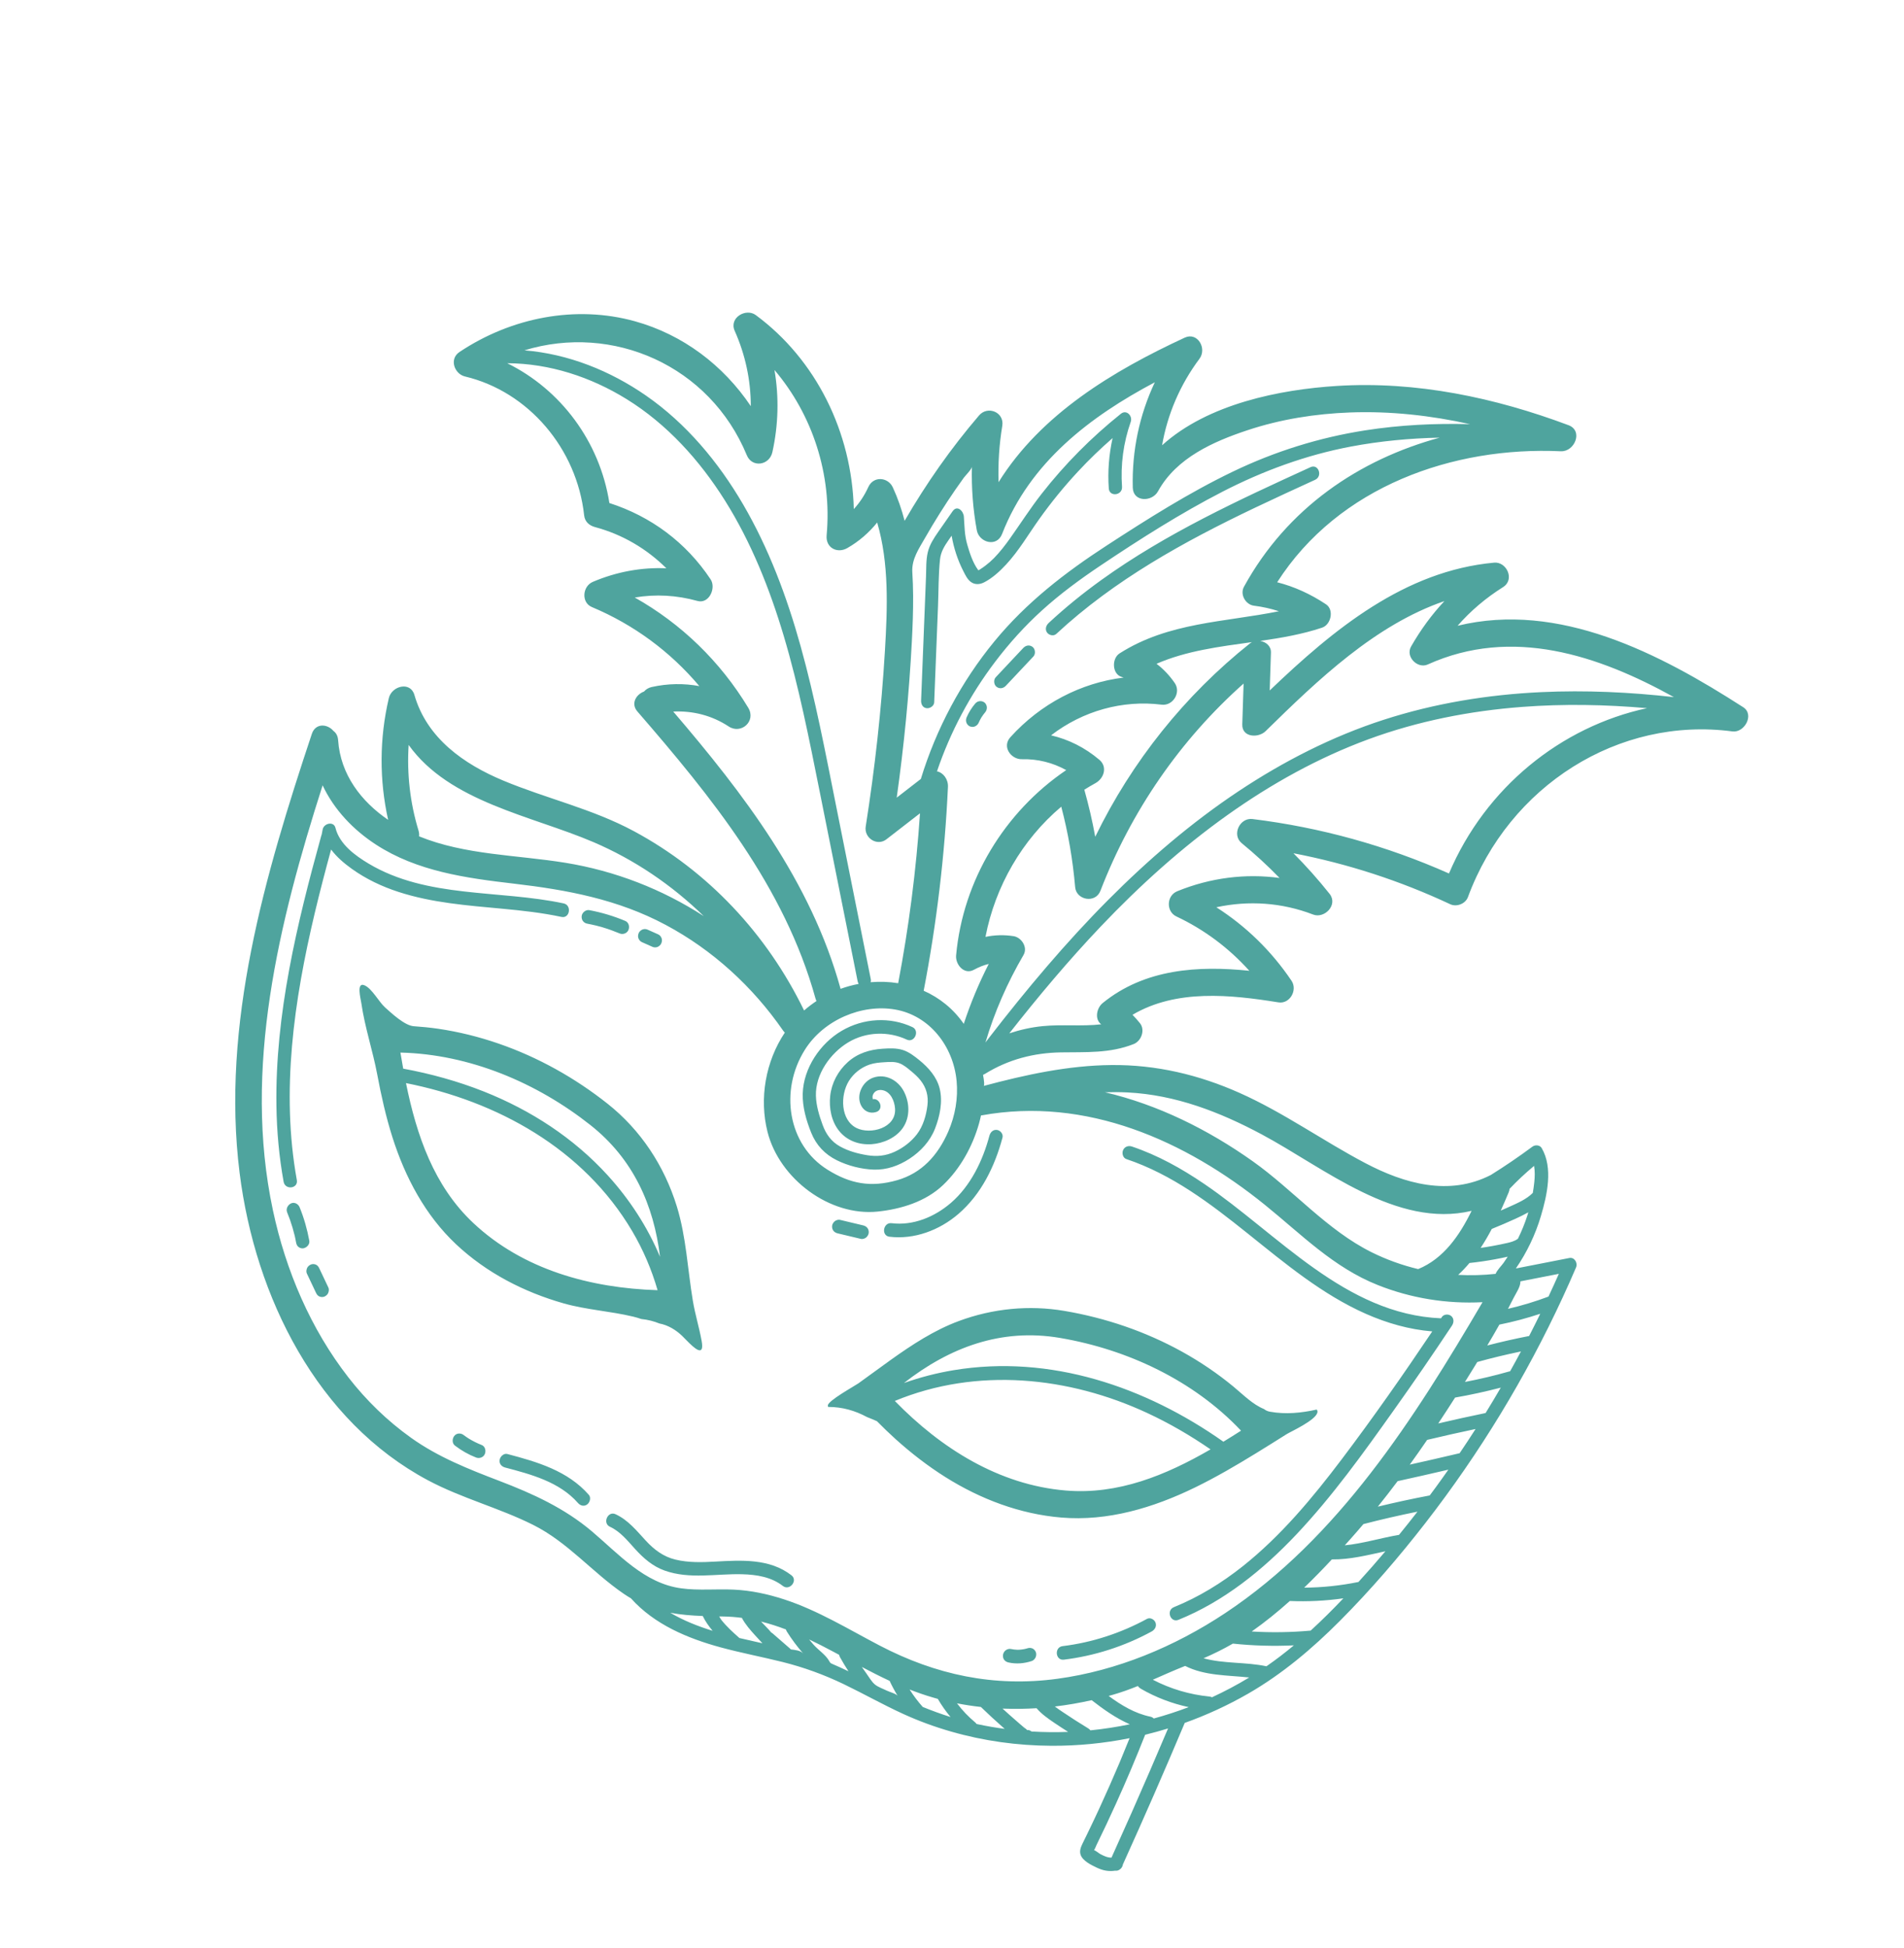 <?xml version="1.0" encoding="UTF-8"?> <svg xmlns="http://www.w3.org/2000/svg" width="88" height="90" viewBox="0 0 88 90" fill="none"><path d="M40.365 50.781C40.362 50.779 40.354 50.78 40.339 50.782C40.34 50.782 40.34 50.783 40.341 50.783C40.349 50.782 40.357 50.782 40.365 50.781ZM56.626 74.534C54.284 76.087 51.624 77.192 48.88 77.566C45.945 77.966 43.245 77.381 40.661 76.034C39.211 75.277 37.801 74.406 36.236 73.897C35.483 73.652 34.709 73.485 33.913 73.448C33.106 73.41 32.29 73.497 31.489 73.389C29.782 73.16 28.612 71.818 27.361 70.759C26.082 69.677 24.62 69.013 23.071 68.421C21.648 67.877 20.244 67.323 18.995 66.43C17.905 65.652 16.935 64.712 16.107 63.648C14.368 61.418 13.209 58.719 12.612 55.912C11.223 49.386 12.881 42.619 14.911 36.286C15.438 37.409 16.325 38.34 17.371 39.021C19.276 40.261 21.532 40.57 23.753 40.829C26.222 41.117 28.562 41.556 30.768 42.735C32.932 43.891 34.779 45.575 36.188 47.61C36.215 47.648 36.243 47.682 36.273 47.711C35.382 49.044 35.083 50.757 35.474 52.301C36.024 54.471 38.353 56.214 40.575 55.979C41.645 55.866 42.784 55.523 43.594 54.748C44.387 53.99 44.952 52.965 45.249 51.91C45.284 51.786 45.313 51.662 45.34 51.537C45.348 51.536 45.355 51.537 45.363 51.536C50.205 50.656 54.792 52.7 58.469 55.676C60.158 57.043 61.63 58.56 63.681 59.376C65.218 59.987 66.866 60.252 68.52 60.167C65.361 65.549 61.851 71.067 56.626 74.534ZM51.372 85.83C51.19 85.836 51.007 85.748 50.853 85.665C50.76 85.614 50.663 85.52 50.565 85.482C50.614 85.417 50.646 85.315 50.681 85.243C50.993 84.608 51.294 83.967 51.586 83.322C52.06 82.278 52.507 81.22 52.928 80.153C53.283 80.067 53.636 79.97 53.986 79.862C53.437 81.16 52.878 82.454 52.307 83.743C51.998 84.439 51.687 85.135 51.372 85.83ZM52.208 80.312C52.06 80.682 51.909 81.05 51.755 81.417C51.449 82.141 51.13 82.861 50.801 83.575C50.636 83.932 50.467 84.287 50.296 84.642C50.211 84.819 50.124 84.995 50.038 85.171C49.956 85.338 49.882 85.518 49.945 85.701C50.044 85.988 50.446 86.176 50.697 86.296C50.968 86.426 51.246 86.48 51.536 86.434C51.617 86.445 51.702 86.425 51.769 86.366C51.84 86.318 51.885 86.232 51.899 86.144C52.881 83.978 53.833 81.798 54.757 79.606C55.767 79.245 56.749 78.794 57.688 78.254C59.255 77.352 60.643 76.182 61.927 74.893C63.342 73.472 64.659 71.942 65.892 70.355C68.386 67.142 70.522 63.634 72.232 59.932C72.442 59.479 72.645 59.022 72.842 58.562C72.931 58.353 72.771 58.079 72.534 58.125C71.71 58.287 70.885 58.448 70.061 58.609C70.569 57.87 70.962 57.051 71.218 56.188C71.508 55.213 71.788 53.958 71.254 53.046C71.169 52.901 70.955 52.885 70.827 52.98C70.204 53.442 69.564 53.878 68.908 54.287C66.975 55.283 64.901 54.686 63.115 53.748C61.142 52.711 59.331 51.405 57.288 50.496C55.414 49.661 53.439 49.19 51.37 49.21C49.371 49.228 47.403 49.656 45.463 50.175C45.509 50.163 45.484 49.936 45.435 49.664C45.465 49.651 45.496 49.636 45.526 49.617C46.613 48.946 47.788 48.646 49.034 48.625C50.185 48.606 51.291 48.678 52.398 48.24C52.752 48.099 52.935 47.592 52.69 47.28C52.579 47.14 52.463 47.011 52.343 46.888C54.371 45.691 56.88 45.959 59.087 46.314C59.614 46.399 59.983 45.746 59.691 45.314C58.762 43.937 57.587 42.794 56.217 41.92C57.713 41.596 59.251 41.702 60.69 42.256C61.217 42.458 61.853 41.808 61.452 41.301C60.928 40.642 60.371 40.016 59.781 39.424C62.288 39.907 64.713 40.695 67.031 41.781C67.315 41.914 67.728 41.768 67.846 41.45C69.748 36.301 74.814 33.097 80.072 33.795C80.624 33.868 81.101 33.02 80.569 32.677C76.699 30.186 72.048 27.774 67.368 28.913C67.974 28.219 68.68 27.624 69.468 27.128C70.028 26.776 69.63 25.945 69.059 25.997C64.927 26.373 61.645 29.068 58.684 31.903C58.703 31.319 58.722 30.734 58.741 30.15C58.751 29.853 58.51 29.657 58.244 29.614C59.219 29.474 60.185 29.308 61.104 29.001C61.521 28.862 61.666 28.175 61.289 27.924C60.579 27.451 59.834 27.109 59.029 26.903C61.873 22.462 67.182 20.619 72.136 20.851C72.779 20.881 73.186 19.905 72.495 19.646C69.093 18.372 65.465 17.602 61.79 17.832C59.175 17.996 55.832 18.653 53.71 20.574C53.959 19.136 54.546 17.77 55.436 16.579C55.796 16.098 55.347 15.326 54.756 15.601C51.458 17.131 48.12 19.123 46.152 22.279C46.126 21.414 46.18 20.547 46.324 19.674C46.427 19.045 45.649 18.73 45.25 19.196C43.953 20.71 42.809 22.339 41.81 24.065C41.674 23.538 41.497 23.021 41.265 22.519C41.045 22.045 40.373 21.977 40.132 22.505C39.953 22.895 39.73 23.231 39.461 23.522C39.375 19.982 37.727 16.621 34.929 14.557C34.476 14.224 33.686 14.678 33.956 15.285C34.451 16.397 34.7 17.569 34.701 18.766C33.43 16.874 31.557 15.459 29.348 14.845C26.621 14.087 23.643 14.66 21.238 16.263C20.743 16.593 21.01 17.28 21.488 17.394C24.429 18.093 26.663 20.732 26.998 23.81C27.031 24.113 27.239 24.284 27.508 24.356C28.77 24.694 29.887 25.355 30.799 26.258C29.651 26.206 28.495 26.419 27.401 26.884C26.916 27.09 26.858 27.839 27.354 28.048C29.297 28.864 30.979 30.107 32.322 31.701C31.61 31.569 30.87 31.577 30.119 31.744C29.968 31.778 29.851 31.854 29.766 31.952C29.401 32.087 29.143 32.508 29.46 32.874C32.862 36.802 36.258 40.955 37.692 46.138C37.704 46.18 37.72 46.217 37.737 46.252C37.538 46.384 37.346 46.529 37.164 46.689C35.445 43.15 32.717 40.245 29.299 38.405C27.376 37.369 25.25 36.898 23.247 36.061C21.444 35.306 19.731 34.114 19.153 32.109C18.967 31.465 18.104 31.693 17.971 32.258C17.531 34.133 17.53 36.042 17.939 37.881C16.701 37.035 15.735 35.795 15.627 34.197C15.614 33.998 15.529 33.857 15.409 33.771C15.138 33.448 14.584 33.392 14.412 33.911C12.248 40.41 10.213 47.338 11.075 54.198C11.798 59.948 14.671 65.676 19.782 68.397C21.341 69.228 23.069 69.669 24.646 70.459C26.244 71.26 27.366 72.639 28.824 73.637C28.937 73.714 29.049 73.785 29.162 73.851C30.24 75.055 31.779 75.701 33.314 76.118C34.257 76.373 35.219 76.555 36.166 76.791C37.148 77.037 38.084 77.377 38.995 77.815C39.913 78.257 40.802 78.76 41.729 79.184C42.447 79.513 43.189 79.786 43.95 80.004C45.461 80.44 47.026 80.656 48.607 80.663C49.813 80.668 51.02 80.55 52.208 80.312ZM69.77 54.93C70.13 54.55 70.497 54.209 70.903 53.869C70.946 54.118 70.938 54.381 70.912 54.629C70.895 54.792 70.871 54.955 70.844 55.117C70.549 55.415 70.131 55.591 69.749 55.764C69.621 55.822 69.492 55.879 69.363 55.935C69.491 55.653 69.612 55.371 69.728 55.093C69.75 55.04 69.764 54.985 69.77 54.93ZM68.948 56.782C69.315 56.634 69.678 56.478 70.038 56.314C70.242 56.221 70.443 56.124 70.636 56.015C70.621 56.063 70.609 56.112 70.593 56.16C70.474 56.529 70.327 56.889 70.156 57.237C70.149 57.242 70.142 57.244 70.136 57.249C70.004 57.346 69.823 57.395 69.66 57.432C69.437 57.483 69.212 57.529 68.988 57.569C68.803 57.602 68.618 57.633 68.433 57.659C68.618 57.378 68.789 57.083 68.948 56.782ZM67.917 58.356C68.322 58.313 68.726 58.255 69.128 58.179C69.314 58.145 69.5 58.106 69.685 58.064C69.623 58.161 69.558 58.258 69.492 58.351C69.393 58.489 69.198 58.677 69.125 58.858C68.547 58.92 67.969 58.936 67.395 58.905C67.58 58.734 67.754 58.55 67.917 58.356ZM70.272 59.204L72.047 58.857C71.892 59.209 71.731 59.56 71.568 59.908C70.955 60.139 70.331 60.327 69.697 60.474C69.787 60.305 69.875 60.134 69.96 59.963C70.07 59.744 70.275 59.462 70.272 59.204ZM69.299 61.203C69.937 61.076 70.569 60.907 71.189 60.702C71.021 61.046 70.849 61.388 70.674 61.729C70.025 61.855 69.38 62.001 68.739 62.167C68.93 61.848 69.117 61.527 69.299 61.203ZM68.277 62.931C68.945 62.745 69.619 62.584 70.296 62.443C70.132 62.75 69.964 63.056 69.794 63.36C69.778 63.363 69.761 63.366 69.745 63.37C69.072 63.562 68.392 63.721 67.707 63.853C67.857 63.614 68.005 63.374 68.153 63.134L68.277 62.931ZM67.252 64.574C67.961 64.451 68.665 64.296 69.364 64.115C69.135 64.509 68.901 64.9 68.662 65.288C67.93 65.438 67.201 65.6 66.473 65.77C66.737 65.374 66.996 64.975 67.252 64.574ZM65.961 66.529C66.705 66.351 67.451 66.184 68.199 66.026C67.959 66.402 67.712 66.775 67.462 67.145C66.695 67.326 65.927 67.502 65.157 67.673C65.43 67.295 65.698 66.913 65.961 66.529ZM64.596 68.436C65.378 68.265 66.16 68.087 66.941 67.905C66.752 68.174 66.563 68.441 66.369 68.706C66.274 68.837 66.177 68.966 66.08 69.096C65.277 69.248 64.477 69.421 63.681 69.614C63.992 69.227 64.297 68.834 64.596 68.436ZM63.015 70.42C63.843 70.205 64.677 70.014 65.513 69.845C65.234 70.207 64.949 70.564 64.66 70.918C63.829 71.056 62.994 71.32 62.154 71.401C62.236 71.309 62.319 71.217 62.402 71.125C62.609 70.893 62.813 70.658 63.015 70.42ZM61.557 72.052C62.391 72.064 63.21 71.853 64.032 71.676C63.626 72.157 63.21 72.629 62.786 73.095C61.957 73.263 61.116 73.352 60.277 73.357C60.715 72.935 61.141 72.498 61.557 72.052ZM59.614 73.973C60.439 74.008 61.267 73.967 62.089 73.85C61.601 74.364 61.099 74.864 60.577 75.341C59.668 75.424 58.758 75.437 57.853 75.382C58.467 74.95 59.052 74.476 59.614 73.973ZM56.982 75.942C57.916 76.041 58.858 76.067 59.8 76.023C59.392 76.364 58.97 76.688 58.533 76.99C57.587 76.787 56.559 76.878 55.627 76.62C56.09 76.417 56.541 76.198 56.982 75.942ZM54.776 76.974C55.69 77.435 56.731 77.398 57.737 77.507C57.18 77.846 56.604 78.151 56.015 78.423C55.983 78.405 55.945 78.392 55.9 78.388C54.978 78.297 54.097 78.034 53.282 77.611C53.764 77.401 54.243 77.185 54.73 76.992L54.776 76.974ZM52.592 77.901C52.624 77.951 52.669 77.993 52.724 78.025C53.412 78.424 54.162 78.711 54.94 78.877C54.41 79.079 53.871 79.253 53.326 79.403C53.288 79.364 53.237 79.333 53.171 79.319C52.453 79.171 51.826 78.792 51.24 78.36C51.303 78.343 51.364 78.326 51.427 78.308C51.823 78.196 52.21 78.055 52.592 77.901ZM50.455 78.556C51.009 78.986 51.583 79.393 52.219 79.67C51.617 79.795 51.009 79.888 50.399 79.95C50.369 79.913 50.333 79.88 50.29 79.855C49.896 79.616 49.508 79.367 49.125 79.109C49 79.025 48.874 78.941 48.753 78.849C49.324 78.781 49.892 78.683 50.455 78.556ZM47.908 78.927C48.14 79.197 48.434 79.404 48.728 79.602C48.939 79.745 49.153 79.884 49.368 80.021C48.803 80.044 48.237 80.037 47.674 80.003C47.617 79.953 47.543 79.926 47.466 79.935C47.465 79.933 47.465 79.933 47.464 79.931C47.45 79.896 47.369 79.852 47.34 79.828C47.267 79.766 47.195 79.704 47.122 79.642C46.96 79.502 46.798 79.361 46.638 79.218C46.537 79.128 46.436 79.037 46.336 78.945C46.623 78.956 46.911 78.959 47.2 78.955C47.437 78.951 47.672 78.942 47.908 78.927ZM45.335 78.87C45.666 79.189 46.004 79.501 46.348 79.805C46.377 79.831 46.407 79.857 46.437 79.882C46.022 79.827 45.61 79.757 45.202 79.67C45.179 79.665 45.157 79.659 45.135 79.655C45.119 79.632 45.102 79.61 45.08 79.591C44.758 79.322 44.479 79.03 44.231 78.702C44.597 78.773 44.965 78.829 45.335 78.87ZM43.344 78.496C43.517 78.792 43.714 79.073 43.933 79.334C43.497 79.196 43.069 79.04 42.648 78.869C42.433 78.627 42.236 78.369 42.061 78.095L42.04 78.062C42.397 78.203 42.76 78.329 43.132 78.436C43.203 78.457 43.273 78.477 43.344 78.496ZM41.117 77.664C41.228 77.903 41.353 78.135 41.49 78.359C41.43 78.26 41.102 78.172 40.996 78.119C40.821 78.031 40.593 77.957 40.442 77.835C40.285 77.708 40.158 77.479 40.039 77.315C39.968 77.218 39.9 77.12 39.832 77.021C40.257 77.245 40.683 77.462 41.117 77.664ZM38.783 76.46C38.791 76.499 38.805 76.538 38.826 76.575C38.947 76.796 39.079 77.01 39.215 77.221C38.964 77.101 38.712 76.986 38.456 76.876C38.43 76.864 38.402 76.852 38.381 76.832C38.354 76.807 38.339 76.772 38.32 76.74C38.16 76.457 37.817 76.236 37.601 75.992C37.531 75.912 37.462 75.832 37.396 75.749C37.774 75.928 38.148 76.121 38.521 76.32C38.608 76.366 38.696 76.413 38.783 76.46ZM36.325 75.288C36.334 75.322 36.348 75.355 36.367 75.385C36.592 75.745 36.846 76.083 37.124 76.4C36.999 76.259 36.754 76.235 36.551 76.211C36.539 76.197 36.527 76.182 36.511 76.169L35.707 75.469C35.689 75.453 35.669 75.441 35.648 75.431C35.502 75.25 35.331 75.095 35.176 74.924C35.567 75.021 35.949 75.145 36.325 75.288ZM34.287 74.753C34.451 75.06 34.68 75.319 34.912 75.573C35.02 75.692 35.129 75.809 35.238 75.927C35.188 75.916 35.139 75.905 35.089 75.893C34.785 75.825 34.477 75.756 34.17 75.683C34.166 75.678 34.162 75.673 34.157 75.668C33.879 75.424 33.586 75.157 33.348 74.858C33.315 74.816 33.279 74.755 33.24 74.686L33.441 74.689C33.729 74.694 34.01 74.716 34.287 74.753ZM32.479 74.667C32.602 74.918 32.76 75.142 32.936 75.351C32.254 75.14 31.59 74.878 30.979 74.517C31.463 74.608 31.96 74.647 32.479 74.667ZM21.873 56.506C20.052 54.795 19.256 52.463 18.764 50.044C22.973 50.879 26.968 53.069 29.219 56.884C29.722 57.736 30.116 58.653 30.392 59.613C27.29 59.515 24.175 58.669 21.873 56.506ZM18.507 48.634C21.701 48.71 24.813 50.025 27.293 51.987C29.271 53.552 30.216 55.68 30.506 58.071C29.923 56.68 29.09 55.407 28.086 54.305C26.513 52.577 24.526 51.292 22.373 50.437C21.169 49.959 19.912 49.612 18.635 49.376C18.591 49.128 18.547 48.881 18.507 48.634ZM32.427 61.946C32.313 61.324 32.124 60.718 32.021 60.094C31.779 58.638 31.716 57.154 31.282 55.742C30.702 53.858 29.603 52.204 28.087 51.002C26.573 49.802 24.868 48.848 23.045 48.219C22.136 47.905 21.198 47.672 20.244 47.532C19.873 47.478 19.499 47.442 19.124 47.416C18.704 47.387 18.101 46.819 17.8 46.551C17.511 46.293 17.194 45.674 16.847 45.526C16.461 45.361 16.668 46.135 16.7 46.35C16.862 47.472 17.229 48.543 17.437 49.654C17.62 50.629 17.837 51.597 18.135 52.539C18.729 54.411 19.663 56.16 21.08 57.492C22.482 58.809 24.215 59.7 26.052 60.222C27.1 60.52 28.202 60.579 29.26 60.833C29.39 60.864 29.518 60.902 29.643 60.945C29.931 60.974 30.212 61.043 30.48 61.152C30.875 61.227 31.23 61.442 31.521 61.718C31.746 61.931 32.296 62.575 32.426 62.341C32.461 62.279 32.466 62.156 32.427 61.946ZM56.543 66.614C52.946 64.078 48.538 62.568 44.076 63.309C43.297 63.438 42.527 63.637 41.778 63.902C43.881 62.26 46.272 61.356 48.989 61.818C52.106 62.348 55.166 63.781 57.359 66.104C57.09 66.276 56.817 66.447 56.543 66.614ZM49.257 68.869C46.162 68.61 43.487 66.915 41.357 64.73C45.158 63.157 49.403 63.606 53.015 65.283C54.04 65.758 55.018 66.327 55.949 66.968C53.877 68.167 51.673 69.071 49.257 68.869ZM60.857 65.128C60.145 65.285 59.43 65.359 58.697 65.228C58.585 65.208 58.495 65.164 58.423 65.106C57.896 64.89 57.482 64.462 57.016 64.075C56.273 63.46 55.472 62.919 54.631 62.453C52.944 61.52 51.094 60.891 49.19 60.569C47.567 60.294 45.89 60.455 44.321 61.036C43.185 61.456 42.156 62.129 41.166 62.836C40.666 63.193 40.174 63.56 39.674 63.917C39.502 64.039 38.236 64.734 38.262 64.946C38.264 64.967 38.268 64.987 38.274 65.007C38.923 65.004 39.523 65.177 40.072 65.475C40.226 65.534 40.38 65.598 40.531 65.666C40.811 65.949 41.096 66.226 41.392 66.493C42.112 67.141 42.88 67.736 43.698 68.25C45.316 69.266 47.138 69.958 49.055 70.118C51.192 70.297 53.293 69.673 55.234 68.727C56.212 68.25 57.154 67.698 58.084 67.127C58.548 66.842 59.009 66.552 59.471 66.262C59.654 66.147 60.808 65.627 60.888 65.263C60.899 65.215 60.889 65.169 60.857 65.128ZM43.218 52.14C43.441 51.564 43.578 50.903 43.431 50.301C43.298 49.754 42.907 49.324 42.49 48.984C42.26 48.796 42.012 48.605 41.726 48.514C41.424 48.42 41.104 48.435 40.79 48.456C40.202 48.494 39.635 48.665 39.18 49.078C38.736 49.479 38.439 50.03 38.371 50.629C38.307 51.196 38.428 51.815 38.783 52.254C39.151 52.711 39.709 52.907 40.287 52.867C40.818 52.83 41.418 52.572 41.733 52.106C42.079 51.597 42.041 50.924 41.766 50.41C41.496 49.908 40.927 49.597 40.364 49.791C39.869 49.962 39.557 50.587 39.795 51.071C39.93 51.345 40.203 51.472 40.495 51.38C40.847 51.269 40.69 50.762 40.365 50.781C40.374 50.786 40.352 50.797 40.341 50.783C40.322 50.786 40.303 50.789 40.283 50.795C40.309 50.788 40.326 50.784 40.339 50.782C40.336 50.776 40.334 50.769 40.335 50.756C40.337 50.738 40.326 50.71 40.326 50.69C40.325 50.629 40.352 50.56 40.386 50.511C40.475 50.381 40.628 50.346 40.771 50.368C41.156 50.428 41.345 50.864 41.368 51.225C41.427 52.124 40.228 52.435 39.591 52.121C38.843 51.752 38.827 50.605 39.233 49.947C39.454 49.591 39.799 49.322 40.185 49.19C40.41 49.112 40.65 49.093 40.883 49.079C41.109 49.065 41.349 49.047 41.564 49.126C41.77 49.202 41.949 49.357 42.116 49.496C42.272 49.624 42.423 49.761 42.548 49.92C42.812 50.255 42.918 50.636 42.865 51.072C42.809 51.535 42.667 52.03 42.38 52.406C42.114 52.754 41.744 53.036 41.353 53.216C40.938 53.407 40.525 53.448 40.084 53.376C39.648 53.305 39.209 53.186 38.822 52.97C38.422 52.747 38.178 52.407 38.02 51.975C37.863 51.545 37.723 51.093 37.71 50.626C37.683 49.629 38.383 48.658 39.201 48.164C40.031 47.664 41.064 47.639 41.911 48.035C42.266 48.201 42.524 47.622 42.169 47.456C41.137 46.974 39.911 47.036 38.904 47.627C37.911 48.208 37.134 49.352 37.101 50.53C37.083 51.148 37.267 51.778 37.493 52.338C37.727 52.917 38.127 53.336 38.675 53.608C39.188 53.862 39.811 54.024 40.388 54.042C40.978 54.06 41.536 53.865 42.038 53.537C42.553 53.2 42.991 52.727 43.218 52.14ZM18.887 34.42C20.779 37.063 24.564 37.684 27.429 38.91C29.323 39.721 31.05 40.889 32.526 42.329C30.604 41.085 28.432 40.238 26.129 39.864C23.887 39.499 21.492 39.509 19.37 38.643C19.379 38.559 19.371 38.469 19.343 38.375C18.95 37.085 18.803 35.755 18.887 34.42ZM31.116 32.877C32.022 32.836 32.901 33.053 33.682 33.568C34.249 33.941 34.961 33.327 34.582 32.7C33.285 30.555 31.479 28.812 29.337 27.608C30.299 27.444 31.272 27.499 32.238 27.767C32.772 27.915 33.109 27.168 32.843 26.768C31.703 25.054 30.081 23.859 28.165 23.242C27.719 20.397 25.916 18.002 23.444 16.783C25.401 16.791 27.311 17.42 28.964 18.443C30.826 19.596 32.331 21.258 33.504 23.123C34.715 25.049 35.57 27.191 36.225 29.388C36.925 31.737 37.399 34.152 37.882 36.561C38.401 39.155 38.92 41.749 39.44 44.343L39.638 45.335C39.648 45.381 39.664 45.423 39.686 45.461C39.403 45.515 39.122 45.59 38.849 45.69C38.846 45.683 38.846 45.676 38.845 45.669C37.474 40.717 34.358 36.664 31.116 32.877ZM34.518 21.037C34.759 21.622 35.563 21.509 35.699 20.888C35.978 19.625 36.008 18.337 35.795 17.095C37.547 19.155 38.462 21.916 38.206 24.732C38.153 25.309 38.693 25.592 39.162 25.323C39.703 25.014 40.161 24.614 40.542 24.142C41.096 26.033 41.018 28.076 40.9 30.065C40.738 32.783 40.436 35.493 40.012 38.189C39.928 38.718 40.536 39.115 40.968 38.781C41.485 38.38 42.003 37.979 42.521 37.578C42.343 40.209 42.007 42.829 41.512 45.429C41.094 45.361 40.666 45.347 40.24 45.383C40.254 45.343 40.258 45.3 40.249 45.257C39.717 42.599 39.185 39.941 38.653 37.284C38.154 34.792 37.681 32.287 37 29.844C36.364 27.562 35.53 25.336 34.345 23.305C33.202 21.346 31.714 19.566 29.863 18.282C28.201 17.129 26.264 16.352 24.238 16.187C28.306 14.94 32.799 16.876 34.518 21.037ZM42.346 25.593C42.462 25.339 42.616 25.097 42.757 24.85C42.974 24.47 43.199 24.094 43.433 23.723C43.665 23.353 43.906 22.987 44.154 22.627C44.282 22.442 44.411 22.258 44.544 22.076C44.616 21.975 44.917 21.679 44.92 21.564C44.896 22.548 44.969 23.53 45.147 24.502C45.25 25.063 46.068 25.307 46.315 24.671C47.605 21.356 50.386 19.247 53.374 17.663C52.661 19.175 52.312 20.828 52.355 22.529C52.372 23.208 53.248 23.2 53.523 22.698C54.372 21.152 56.091 20.398 57.652 19.88C59.188 19.369 60.793 19.118 62.391 19.058C64.264 18.988 66.127 19.196 67.947 19.599C66.329 19.554 64.704 19.634 63.095 19.885C60.983 20.214 58.931 20.853 56.983 21.79C54.954 22.765 53.032 23.982 51.139 25.213C49.227 26.456 47.432 27.842 45.964 29.629C44.426 31.5 43.271 33.673 42.56 35.991C42.188 36.279 41.817 36.567 41.445 36.855C41.781 34.459 42.018 32.053 42.144 29.642C42.181 28.934 42.208 28.226 42.203 27.517C42.2 27.158 42.189 26.798 42.166 26.439C42.147 26.132 42.226 25.856 42.346 25.593ZM57.493 27.113C57.295 27.476 57.582 27.939 57.95 27.985C58.35 28.035 58.736 28.121 59.109 28.242C56.606 28.752 54.008 28.745 51.745 30.19C51.372 30.428 51.401 31.146 51.837 31.276C51.87 31.286 51.9 31.297 51.932 31.307C49.96 31.548 48.099 32.514 46.699 34.061C46.292 34.509 46.737 35.09 47.226 35.079C47.968 35.062 48.658 35.24 49.279 35.582C46.44 37.505 44.507 40.657 44.19 44.141C44.151 44.563 44.559 45.054 45.007 44.811C45.242 44.683 45.469 44.593 45.698 44.538C45.241 45.432 44.857 46.354 44.544 47.307C44.059 46.607 43.415 46.097 42.691 45.777C43.292 42.66 43.667 39.514 43.813 36.353C43.828 36.01 43.599 35.697 43.306 35.64C43.921 33.82 44.839 32.099 45.998 30.573C46.645 29.72 47.366 28.922 48.155 28.206C49.004 27.435 49.929 26.758 50.876 26.123C52.694 24.905 54.56 23.719 56.499 22.72C58.39 21.747 60.37 21.024 62.439 20.633C63.796 20.377 65.168 20.25 66.54 20.221C62.827 21.232 59.492 23.467 57.493 27.113ZM54.295 31.559C54.054 31.21 53.773 30.912 53.453 30.67C54.836 30.068 56.355 29.879 57.866 29.668C57.835 29.683 57.806 29.701 57.779 29.722C54.763 32.121 52.313 35.183 50.62 38.663C50.487 37.93 50.318 37.205 50.116 36.488C50.283 36.383 50.454 36.282 50.628 36.186C51.028 35.967 51.194 35.431 50.813 35.108C50.143 34.54 49.392 34.166 48.579 33.976C50.041 32.849 51.88 32.332 53.69 32.559C54.21 32.624 54.598 31.999 54.295 31.559ZM43.826 52.287C43.347 53.38 42.605 54.205 41.464 54.531C40.246 54.878 39.294 54.699 38.245 54.044C36.411 52.9 36.019 50.391 37.197 48.509C38.063 47.125 39.827 46.379 41.364 46.643C42.953 46.915 44.06 48.33 44.213 49.944C44.288 50.736 44.148 51.551 43.826 52.287ZM57.477 31.583L57.416 33.467C57.396 34.081 58.164 34.108 58.495 33.782C60.929 31.394 63.566 28.871 66.759 27.773C66.171 28.399 65.659 29.101 65.219 29.869C64.944 30.351 65.523 30.912 65.988 30.702C69.891 28.941 73.873 30.276 77.365 32.21C75.334 31.98 73.284 31.884 71.233 31.98C68.771 32.094 66.308 32.494 63.937 33.262C61.573 34.027 59.326 35.174 57.237 36.563C55.063 38.009 53.066 39.724 51.214 41.585C49.247 43.562 47.448 45.708 45.737 47.918C45.673 48.001 45.61 48.085 45.546 48.168C45.965 46.753 46.558 45.406 47.304 44.127C47.518 43.761 47.202 43.309 46.847 43.255C46.406 43.187 45.971 43.199 45.547 43.288C45.998 40.948 47.246 38.793 49.05 37.273C49.371 38.489 49.582 39.725 49.692 40.99C49.744 41.591 50.629 41.757 50.86 41.159C52.285 37.467 54.55 34.184 57.477 31.583ZM66.969 40.359C64.087 39.078 61.033 38.231 57.889 37.843C57.3 37.77 56.916 38.572 57.392 38.96C58.007 39.464 58.589 39.998 59.139 40.566C57.564 40.353 55.948 40.553 54.413 41.178C53.906 41.384 53.893 42.118 54.367 42.342C55.663 42.953 56.795 43.801 57.742 44.855C55.387 44.611 52.916 44.758 50.964 46.346C50.687 46.571 50.578 47.091 50.896 47.328C50.004 47.431 49.09 47.323 48.193 47.412C47.663 47.464 47.148 47.58 46.648 47.746C47.991 46.037 49.388 44.372 50.883 42.8C52.68 40.91 54.622 39.159 56.736 37.655C58.759 36.216 60.937 35.008 63.246 34.158C65.539 33.314 67.939 32.846 70.347 32.663C72.275 32.516 74.206 32.553 76.123 32.72C72.147 33.577 68.659 36.385 66.969 40.359ZM52.116 50.476C54.331 50.587 56.374 51.378 58.306 52.409C61.201 53.955 64.54 56.772 68.015 55.947C67.453 57.092 66.72 58.156 65.545 58.638C64.807 58.461 64.087 58.203 63.396 57.861C61.329 56.834 59.773 54.984 57.899 53.655C55.833 52.19 53.517 51.041 51.071 50.468C51.419 50.457 51.768 50.459 52.116 50.476ZM46.334 52.562C46.378 52.397 46.233 52.229 46.082 52.208C45.904 52.182 45.773 52.311 45.729 52.477C45.421 53.63 44.862 54.792 43.95 55.579C43.184 56.238 42.197 56.638 41.208 56.517C40.818 56.47 40.715 57.094 41.107 57.142C42.246 57.281 43.414 56.85 44.3 56.086C45.352 55.178 45.979 53.892 46.334 52.562ZM30.575 43.342C30.544 43.266 30.491 43.203 30.416 43.17L29.926 42.952C29.855 42.92 29.765 42.919 29.691 42.949C29.621 42.977 29.547 43.043 29.518 43.117C29.488 43.194 29.477 43.281 29.509 43.358C29.54 43.435 29.593 43.497 29.668 43.531L30.158 43.749C30.23 43.781 30.319 43.782 30.393 43.752C30.463 43.723 30.537 43.657 30.566 43.583C30.596 43.507 30.607 43.419 30.575 43.342ZM28.899 42.551C28.366 42.327 27.808 42.16 27.238 42.053C27.081 42.023 26.905 42.158 26.885 42.322C26.864 42.499 26.969 42.645 27.138 42.677C27.274 42.703 27.408 42.731 27.543 42.764C27.605 42.779 27.666 42.795 27.728 42.812C27.754 42.818 27.78 42.826 27.807 42.833C27.812 42.835 27.87 42.852 27.878 42.855C28.137 42.933 28.391 43.026 28.641 43.13C28.788 43.192 28.984 43.126 29.048 42.965C29.11 42.807 29.056 42.617 28.899 42.551ZM15.18 59.497C15.039 59.199 14.898 58.902 14.757 58.604C14.721 58.528 14.676 58.466 14.598 58.431C14.53 58.401 14.434 58.396 14.363 58.429C14.29 58.462 14.221 58.519 14.19 58.597C14.161 58.671 14.146 58.765 14.181 58.838C14.322 59.136 14.463 59.434 14.604 59.731C14.64 59.808 14.684 59.869 14.763 59.904C14.831 59.934 14.927 59.939 14.997 59.907C15.071 59.873 15.139 59.817 15.17 59.738C15.199 59.664 15.214 59.57 15.18 59.497ZM14.295 57.326C14.197 56.794 14.05 56.274 13.846 55.777C13.784 55.627 13.61 55.53 13.452 55.602C13.304 55.67 13.204 55.851 13.27 56.012C13.365 56.244 13.45 56.482 13.521 56.724C13.556 56.844 13.588 56.964 13.618 57.086C13.622 57.105 13.628 57.126 13.633 57.146C13.632 57.142 13.631 57.143 13.635 57.16C13.639 57.177 13.642 57.194 13.646 57.211C13.66 57.275 13.672 57.34 13.684 57.405C13.699 57.486 13.727 57.558 13.791 57.612C13.849 57.66 13.942 57.692 14.019 57.678C14.171 57.652 14.327 57.499 14.295 57.326ZM26.053 41.742C23.069 41.104 19.742 41.518 17.037 39.903C16.414 39.53 15.693 39.009 15.504 38.25C15.424 37.931 14.967 38.038 14.913 38.325C14.898 38.401 14.884 38.478 14.869 38.555C14.861 38.574 14.853 38.595 14.848 38.616C13.722 42.69 12.713 46.87 12.776 51.1C12.793 52.278 12.9 53.45 13.108 54.602C13.179 54.996 13.79 54.922 13.719 54.524C12.98 50.434 13.586 46.225 14.549 42.18C14.782 41.2 15.038 40.224 15.303 39.251C15.567 39.606 15.919 39.901 16.268 40.15C16.924 40.618 17.656 40.964 18.422 41.212C19.967 41.714 21.592 41.836 23.206 41.986C24.128 42.072 25.048 42.173 25.952 42.366C26.337 42.448 26.436 41.824 26.053 41.742ZM51.858 22.491C51.786 21.482 51.92 20.459 52.26 19.495C52.358 19.218 52.068 18.909 51.806 19.118C50.453 20.199 49.217 21.441 48.144 22.814C47.624 23.478 47.171 24.187 46.683 24.875C46.456 25.195 46.215 25.507 45.941 25.787C45.817 25.913 45.684 26.029 45.544 26.135C45.467 26.193 45.388 26.25 45.306 26.301C45.283 26.315 45.254 26.34 45.227 26.347C45.222 26.348 45.218 26.35 45.216 26.351C45.213 26.344 45.207 26.335 45.197 26.321C44.963 25.998 44.819 25.558 44.708 25.173C44.575 24.716 44.582 24.328 44.548 23.868C44.529 23.612 44.241 23.315 44.025 23.626C43.804 23.944 43.582 24.26 43.362 24.578C43.159 24.869 42.965 25.166 42.881 25.516C42.795 25.877 42.813 26.267 42.799 26.634L42.754 27.773C42.693 29.304 42.633 30.835 42.572 32.367C42.565 32.537 42.646 32.697 42.824 32.722C42.972 32.743 43.17 32.624 43.177 32.452L43.353 28.015C43.382 27.296 43.371 26.564 43.446 25.847C43.484 25.491 43.652 25.227 43.852 24.939C43.895 24.877 43.939 24.814 43.983 24.752C44.081 25.322 44.261 25.874 44.522 26.384C44.616 26.567 44.708 26.77 44.877 26.892C45.059 27.025 45.289 27.009 45.486 26.907C45.868 26.71 46.204 26.402 46.498 26.086C47.089 25.451 47.528 24.69 48.031 23.986C48.581 23.213 49.181 22.477 49.826 21.785C50.33 21.241 50.865 20.728 51.422 20.241C51.254 21.006 51.191 21.788 51.247 22.57C51.275 22.973 51.886 22.896 51.858 22.491ZM45.611 32.668C45.603 32.593 45.563 32.505 45.503 32.46C45.368 32.358 45.185 32.375 45.071 32.51C44.91 32.7 44.774 32.919 44.675 33.148C44.643 33.223 44.638 33.313 44.666 33.389C44.691 33.461 44.754 33.534 44.825 33.562C44.898 33.59 44.984 33.599 45.06 33.564C45.134 33.53 45.198 33.474 45.232 33.396C45.268 33.313 45.31 33.233 45.355 33.155C45.411 33.067 45.472 32.983 45.539 32.903C45.592 32.842 45.618 32.746 45.611 32.668ZM47.725 29.891C47.585 29.784 47.414 29.812 47.292 29.941L46.023 31.291C45.909 31.411 45.934 31.639 46.058 31.733C46.199 31.84 46.37 31.812 46.491 31.684C46.914 31.234 47.337 30.784 47.761 30.334C47.874 30.214 47.849 29.986 47.725 29.891ZM60.571 21.585C57.252 23.103 53.9 24.642 50.904 26.797C50.054 27.408 49.238 28.069 48.468 28.785C48.344 28.9 48.29 29.078 48.392 29.225C48.479 29.35 48.694 29.407 48.819 29.291C51.514 26.787 54.733 25.02 57.997 23.463C58.921 23.022 59.852 22.596 60.782 22.17C61.146 22.003 60.936 21.418 60.571 21.585ZM47.875 76.335C47.808 76.171 47.646 76.104 47.481 76.16C47.462 76.166 47.442 76.171 47.423 76.177C47.293 76.21 47.161 76.226 47.029 76.228C46.922 76.224 46.815 76.212 46.711 76.189C46.64 76.173 46.544 76.204 46.485 76.248C46.423 76.294 46.367 76.379 46.358 76.458C46.349 76.538 46.36 76.625 46.409 76.688C46.461 76.757 46.527 76.794 46.611 76.813C46.966 76.894 47.342 76.862 47.693 76.745C47.765 76.72 47.834 76.645 47.865 76.576C47.897 76.505 47.904 76.407 47.875 76.335ZM53.407 74.974C53.355 74.83 53.163 74.718 53.013 74.799C51.792 75.463 50.473 75.892 49.112 76.059C48.719 76.107 48.776 76.733 49.17 76.684C50.579 76.512 51.961 76.071 53.225 75.383C53.373 75.303 53.469 75.144 53.407 74.974ZM67.072 60.805C66.955 60.707 66.734 60.712 66.639 60.855C66.627 60.874 66.614 60.893 66.601 60.912C62.167 60.726 59.077 57.02 55.646 54.694C54.608 53.989 53.507 53.375 52.315 52.974C52.159 52.922 51.982 52.973 51.908 53.14C51.843 53.286 51.9 53.501 52.057 53.554C56.303 54.98 59.076 58.911 63.131 60.706C64.102 61.135 65.134 61.431 66.197 61.517C64.856 63.517 63.472 65.491 62.023 67.411C60.665 69.208 59.205 70.962 57.446 72.362C56.467 73.14 55.404 73.793 54.256 74.258C53.885 74.409 54.096 74.994 54.468 74.843C56.561 73.996 58.358 72.549 59.92 70.895C61.583 69.134 63.007 67.146 64.411 65.17C65.331 63.878 66.23 62.57 67.108 61.248C67.202 61.106 67.207 60.918 67.072 60.805ZM36.581 72.787C35.575 72.005 34.269 72.086 33.056 72.153C32.443 72.188 31.82 72.205 31.223 72.062C30.662 71.928 30.233 71.603 29.847 71.184C29.42 70.722 29.029 70.23 28.448 69.963C28.091 69.799 27.833 70.379 28.19 70.543C28.669 70.762 29.005 71.188 29.354 71.572C29.744 72.001 30.168 72.372 30.719 72.568C31.876 72.98 33.101 72.706 34.301 72.737C34.968 72.755 35.647 72.862 36.184 73.279C36.495 73.52 36.892 73.028 36.581 72.787ZM27.217 69.071C26.238 67.953 24.829 67.546 23.446 67.181C23.287 67.139 23.118 67.296 23.093 67.451C23.063 67.635 23.186 67.764 23.346 67.806C24.546 68.122 25.86 68.471 26.713 69.445C26.822 69.57 26.993 69.62 27.14 69.511C27.265 69.419 27.326 69.196 27.217 69.071ZM22.261 66.765C22.055 66.685 21.859 66.586 21.671 66.472C21.587 66.418 21.504 66.362 21.424 66.302C21.298 66.205 21.097 66.209 20.992 66.352C20.894 66.484 20.892 66.691 21.028 66.794C21.326 67.021 21.654 67.209 22.003 67.344C22.151 67.402 22.345 67.343 22.41 67.178C22.471 67.024 22.42 66.827 22.261 66.765ZM40.15 56.974C40.171 56.791 40.064 56.659 39.897 56.619C39.536 56.533 39.175 56.447 38.814 56.361C38.743 56.345 38.646 56.378 38.588 56.421C38.525 56.467 38.47 56.552 38.46 56.631C38.439 56.814 38.546 56.947 38.713 56.986C39.074 57.072 39.435 57.158 39.797 57.244C39.867 57.261 39.965 57.227 40.023 57.185C40.085 57.138 40.14 57.053 40.15 56.974Z" fill="#4FA49E"></path></svg> 